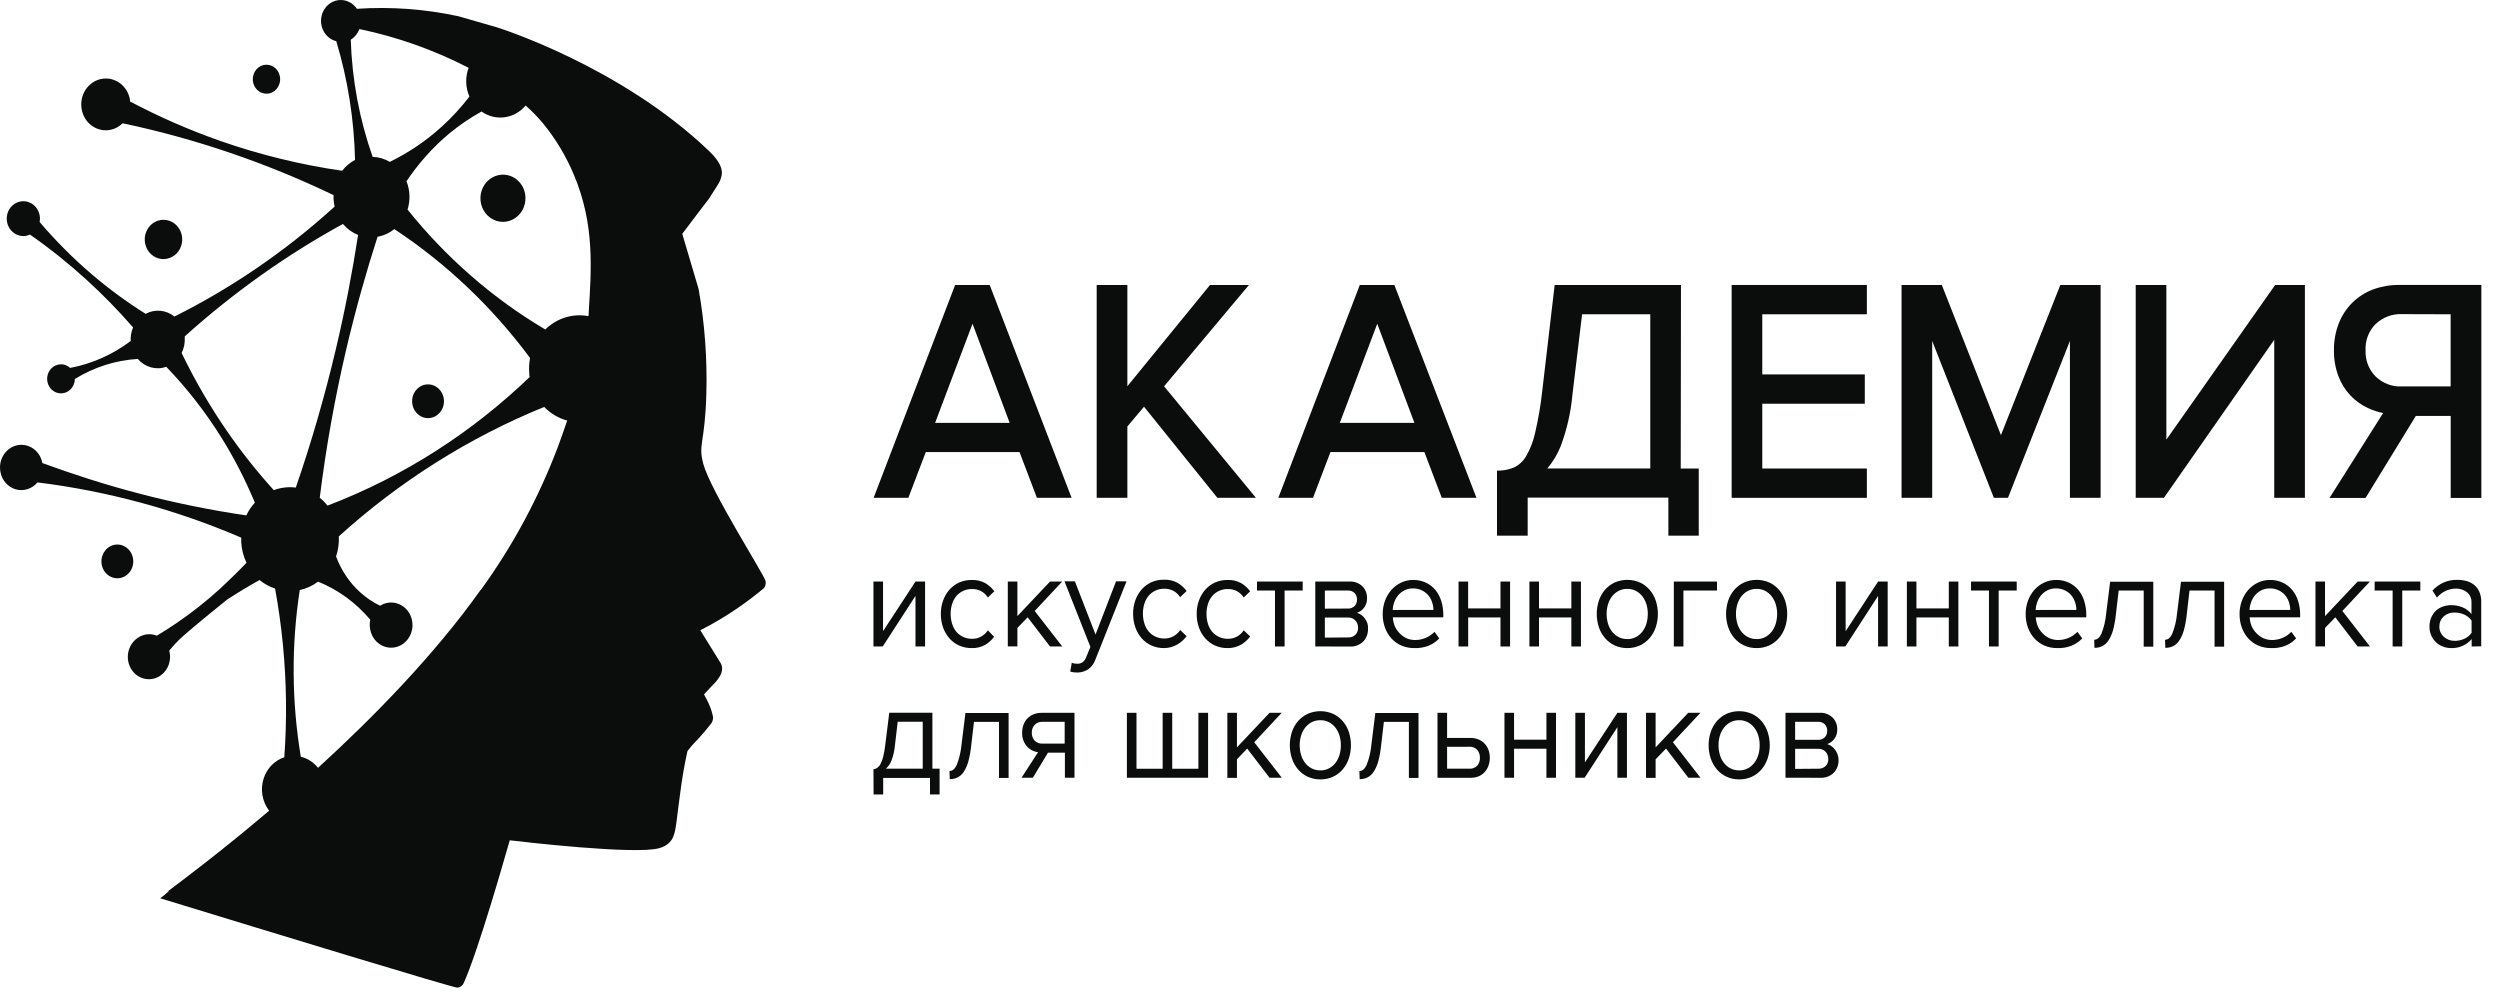 <svg width="98" height="39" viewBox="0 0 98 39" fill="none" xmlns="http://www.w3.org/2000/svg">
<path d="M37.441 11.171L34.246 19.515H35.607L36.291 17.72H39.965L40.647 19.515H42.007L38.796 11.171H37.441ZM39.579 16.576H36.656L38.123 12.691L39.579 16.576Z" fill="#0B0C0C"/>
<path d="M48.958 11.171H47.432L44.193 15.141V11.171H42.99V19.515H44.193V16.718L44.845 15.943L47.722 19.515H49.233L45.632 15.143L48.958 11.171Z" fill="#0B0C0C"/>
<path d="M53.304 11.171L50.11 19.515H51.47L52.154 17.72H55.836L56.518 19.515H57.878L54.659 11.171H53.304ZM55.445 16.576H52.521L53.988 12.691L55.445 16.576Z" fill="#0B0C0C"/>
<path d="M65.894 11.171H60.943L60.454 15.344C60.394 15.894 60.3 16.44 60.174 16.978C60.103 17.303 59.982 17.613 59.816 17.897C59.71 18.077 59.557 18.221 59.376 18.313C59.191 18.392 58.995 18.438 58.795 18.448H58.682V20.998H59.885V19.506H65.4V20.998H66.591V18.366H65.885L65.894 11.171ZM64.691 12.32V18.364H60.654C60.875 18.104 61.054 17.807 61.181 17.486C61.425 16.832 61.58 16.147 61.642 15.448L62.018 12.32H64.691Z" fill="#0B0C0C"/>
<path d="M67.881 19.515H73.181V18.366H69.081V15.826H73.1V14.677H69.081V12.32H73.181V11.171H67.881V19.515Z" fill="#0B0C0C"/>
<path d="M78.437 17.057L76.15 11.25L76.12 11.171H74.541V19.515H75.742V13.366L78.129 19.437L78.159 19.515H78.713L81.141 13.364V19.515H82.344V11.171H80.765L78.437 17.057Z" fill="#0B0C0C"/>
<path d="M84.921 17.234V11.171H83.72V19.515H84.826L89.15 13.32V19.515H90.352V11.171H89.186L84.921 17.234Z" fill="#0B0C0C"/>
<path d="M94.043 11.17C93.696 11.166 93.35 11.226 93.023 11.347C92.721 11.459 92.445 11.636 92.211 11.865C91.981 12.094 91.8 12.371 91.679 12.678C91.55 13.013 91.486 13.372 91.491 13.733C91.486 14.081 91.546 14.427 91.668 14.751C91.776 15.033 91.936 15.29 92.14 15.507C92.336 15.711 92.566 15.876 92.818 15.993C93.01 16.085 93.211 16.151 93.419 16.19L91.318 19.518H92.731L94.701 16.304H96.067V19.518H97.269V11.17H94.043ZM96.065 12.32V15.148H94.149C93.961 15.158 93.773 15.127 93.597 15.06C93.42 14.992 93.259 14.889 93.12 14.755C92.99 14.622 92.887 14.462 92.819 14.285C92.752 14.108 92.722 13.918 92.73 13.727C92.722 13.538 92.752 13.349 92.819 13.173C92.887 12.997 92.99 12.838 93.12 12.707C93.401 12.44 93.771 12.298 94.15 12.314L96.065 12.32Z" fill="#0B0C0C"/>
<path d="M34.239 30.159C34.294 30.149 34.347 30.128 34.393 30.096C34.446 30.055 34.489 30.003 34.519 29.942C34.565 29.852 34.6 29.756 34.623 29.657C34.659 29.504 34.686 29.349 34.703 29.192L34.859 27.939H36.55V30.131H36.832V31.143H36.456V30.495H34.621V31.143H34.245L34.239 30.159ZM35.079 29.242C35.06 29.437 35.015 29.63 34.946 29.812C34.899 29.936 34.824 30.045 34.728 30.131H36.171V28.293H35.19L35.079 29.242Z" fill="#0B0C0C"/>
<path d="M37.22 30.224C37.334 30.224 37.428 30.146 37.502 29.992C37.601 29.74 37.664 29.475 37.69 29.204L37.845 27.95H39.537V30.495H39.161V28.297H38.18L38.069 29.247C38.048 29.452 38.011 29.654 37.958 29.852C37.92 29.992 37.862 30.124 37.785 30.245C37.725 30.341 37.642 30.419 37.545 30.472C37.447 30.52 37.339 30.545 37.231 30.543L37.22 30.224Z" fill="#0B0C0C"/>
<path d="M40.043 30.488L40.692 29.486C40.52 29.466 40.361 29.38 40.245 29.246C40.124 29.101 40.061 28.914 40.068 28.722C40.067 28.618 40.084 28.515 40.119 28.417C40.151 28.324 40.201 28.24 40.267 28.169C40.335 28.097 40.417 28.041 40.508 28.004C40.612 27.961 40.724 27.941 40.836 27.942H42.12V30.488H41.744V29.504H41.081L40.487 30.488H40.043ZM41.735 29.149V28.295H40.87C40.813 28.291 40.756 28.3 40.702 28.321C40.648 28.341 40.599 28.373 40.558 28.415C40.521 28.456 40.492 28.504 40.473 28.557C40.454 28.61 40.445 28.666 40.447 28.722C40.443 28.835 40.481 28.945 40.553 29.029C40.594 29.072 40.644 29.104 40.699 29.125C40.754 29.146 40.812 29.154 40.87 29.149H41.735Z" fill="#0B0C0C"/>
<path d="M47.357 27.942V30.488H44.174V27.942H44.55V30.135H45.576V27.942H45.951V30.135H46.977V27.942H47.357Z" fill="#0B0C0C"/>
<path d="M49.766 30.488L48.89 29.344L48.488 29.765V30.492H48.112V27.942H48.488V29.297L49.766 27.942H50.243L49.166 29.096L50.247 30.488H49.766Z" fill="#0B0C0C"/>
<path d="M51.758 30.552C51.586 30.555 51.416 30.518 51.258 30.446C51.115 30.379 50.987 30.281 50.882 30.159C50.777 30.035 50.696 29.89 50.644 29.733C50.533 29.396 50.533 29.03 50.644 28.692C50.695 28.536 50.776 28.392 50.882 28.269C50.987 28.148 51.115 28.051 51.258 27.983C51.417 27.914 51.587 27.878 51.759 27.878C51.931 27.878 52.101 27.914 52.26 27.983C52.402 28.051 52.53 28.148 52.636 28.269C52.741 28.392 52.822 28.536 52.874 28.692C52.985 29.03 52.985 29.396 52.874 29.733C52.822 29.89 52.741 30.035 52.636 30.159C52.531 30.281 52.403 30.379 52.26 30.446C52.102 30.519 51.931 30.555 51.758 30.552ZM51.758 30.2C51.877 30.202 51.995 30.174 52.102 30.117C52.199 30.064 52.285 29.991 52.354 29.901C52.424 29.808 52.477 29.702 52.51 29.588C52.545 29.467 52.562 29.341 52.562 29.214C52.563 29.088 52.545 28.962 52.51 28.842C52.477 28.729 52.424 28.623 52.354 28.531C52.285 28.441 52.199 28.367 52.102 28.314C51.995 28.258 51.877 28.229 51.758 28.232C51.637 28.23 51.518 28.258 51.41 28.314C51.312 28.367 51.226 28.441 51.157 28.531C51.086 28.623 51.033 28.729 51.001 28.842C50.965 28.962 50.947 29.088 50.948 29.214C50.947 29.341 50.965 29.467 51.001 29.588C51.033 29.702 51.086 29.808 51.157 29.901C51.226 29.991 51.312 30.065 51.41 30.117C51.518 30.173 51.638 30.201 51.758 30.198V30.2Z" fill="#0B0C0C"/>
<path d="M53.288 30.224C53.401 30.224 53.495 30.146 53.569 29.992C53.669 29.74 53.732 29.475 53.757 29.204L53.913 27.95H55.605V30.495H55.228V28.297H54.248L54.137 29.247C54.116 29.452 54.079 29.654 54.026 29.852C53.988 29.992 53.93 30.124 53.853 30.245C53.793 30.341 53.71 30.419 53.613 30.472C53.515 30.52 53.407 30.545 53.299 30.543L53.288 30.224Z" fill="#0B0C0C"/>
<path d="M56.726 27.942V28.927H57.638C57.75 28.924 57.862 28.946 57.966 28.99C58.057 29.029 58.139 29.087 58.207 29.161C58.271 29.232 58.322 29.316 58.353 29.409C58.385 29.505 58.401 29.606 58.401 29.708C58.401 29.811 58.383 29.913 58.35 30.009C58.319 30.103 58.269 30.188 58.204 30.26C58.139 30.332 58.061 30.389 57.974 30.427C57.87 30.471 57.758 30.492 57.645 30.49H56.35V27.942H56.726ZM56.726 29.275V30.133H57.596C57.653 30.138 57.711 30.129 57.764 30.108C57.818 30.088 57.867 30.055 57.908 30.013C57.98 29.928 58.018 29.818 58.013 29.704C58.017 29.592 57.98 29.482 57.91 29.397C57.87 29.354 57.821 29.32 57.766 29.299C57.712 29.277 57.654 29.268 57.596 29.273L56.726 29.275Z" fill="#0B0C0C"/>
<path d="M58.975 30.488V27.942H59.351V28.995H60.62V27.942H60.995V30.488H60.62V29.35H59.351V30.488H58.975Z" fill="#0B0C0C"/>
<path d="M61.753 30.488V27.942H62.129V29.887L63.401 27.942H63.776V30.488H63.401V28.507L62.117 30.488H61.753Z" fill="#0B0C0C"/>
<path d="M66.183 30.488L65.308 29.344L64.9 29.765V30.492H64.524V27.942H64.9V29.297L66.178 27.942H66.656L65.578 29.096L66.659 30.488H66.183Z" fill="#0B0C0C"/>
<path d="M68.175 30.552C68.004 30.555 67.833 30.518 67.676 30.446C67.533 30.379 67.405 30.281 67.3 30.159C67.194 30.035 67.113 29.89 67.061 29.733C66.95 29.396 66.95 29.03 67.061 28.692C67.113 28.536 67.194 28.392 67.3 28.269C67.405 28.148 67.533 28.051 67.676 27.983C67.834 27.914 68.004 27.878 68.176 27.878C68.348 27.878 68.519 27.914 68.677 27.983C68.82 28.051 68.948 28.148 69.053 28.269C69.159 28.392 69.24 28.536 69.291 28.692C69.403 29.03 69.403 29.396 69.291 29.733C69.239 29.89 69.158 30.035 69.053 30.159C68.948 30.281 68.82 30.379 68.677 30.446C68.519 30.519 68.348 30.555 68.175 30.552ZM68.175 30.2C68.295 30.202 68.413 30.174 68.519 30.117C68.617 30.064 68.702 29.991 68.771 29.901C68.842 29.808 68.894 29.702 68.927 29.588C68.962 29.467 68.98 29.341 68.979 29.214C68.98 29.088 68.962 28.962 68.927 28.842C68.894 28.729 68.841 28.623 68.771 28.531C68.702 28.441 68.617 28.367 68.519 28.314C68.413 28.258 68.295 28.229 68.175 28.232C68.055 28.23 67.936 28.258 67.828 28.314C67.73 28.367 67.643 28.441 67.574 28.531C67.504 28.623 67.451 28.729 67.418 28.842C67.382 28.962 67.364 29.088 67.366 29.214C67.365 29.341 67.383 29.467 67.418 29.588C67.451 29.702 67.503 29.808 67.574 29.901C67.643 29.991 67.73 30.065 67.828 30.117C67.936 30.173 68.055 30.201 68.175 30.198V30.2Z" fill="#0B0C0C"/>
<path d="M69.991 30.487V27.942H71.329C71.513 27.93 71.694 27.995 71.832 28.123C71.894 28.183 71.942 28.256 71.974 28.337C72.007 28.418 72.022 28.506 72.02 28.593C72.025 28.73 71.984 28.864 71.902 28.971C71.83 29.063 71.735 29.131 71.628 29.168C71.689 29.186 71.746 29.215 71.798 29.253C71.853 29.291 71.9 29.339 71.94 29.395C71.98 29.451 72.012 29.513 72.035 29.58C72.059 29.647 72.071 29.718 72.071 29.79C72.075 29.883 72.059 29.976 72.028 30.062C71.995 30.148 71.946 30.227 71.883 30.292C71.813 30.36 71.73 30.412 71.641 30.446C71.551 30.48 71.456 30.494 71.361 30.489L69.991 30.487ZM71.263 29.001C71.312 29.004 71.361 28.997 71.407 28.98C71.453 28.964 71.496 28.937 71.532 28.902C71.563 28.87 71.587 28.831 71.603 28.788C71.62 28.745 71.627 28.699 71.626 28.652C71.628 28.604 71.621 28.556 71.605 28.511C71.588 28.466 71.563 28.425 71.532 28.391C71.457 28.323 71.361 28.288 71.263 28.294H70.369V29.001H71.263ZM71.278 30.133C71.382 30.138 71.484 30.102 71.563 30.03C71.6 29.993 71.628 29.949 71.646 29.9C71.664 29.85 71.672 29.798 71.669 29.745C71.669 29.644 71.633 29.547 71.568 29.473C71.53 29.433 71.484 29.401 71.434 29.38C71.384 29.359 71.33 29.35 71.276 29.353H70.369V30.141L71.278 30.133Z" fill="#0B0C0C"/>
<path d="M34.239 25.342V22.797H34.615V24.742L35.887 22.797H36.263V25.342H35.887V23.36L34.604 25.34L34.239 25.342Z" fill="#0B0C0C"/>
<path d="M38.087 25.405C37.917 25.407 37.748 25.372 37.591 25.302C37.449 25.237 37.321 25.141 37.215 25.021C37.108 24.898 37.024 24.754 36.969 24.598C36.909 24.428 36.879 24.249 36.881 24.068C36.879 23.888 36.909 23.709 36.969 23.541C37.025 23.385 37.108 23.242 37.215 23.119C37.321 22.999 37.449 22.904 37.591 22.838C37.748 22.768 37.917 22.733 38.087 22.735C38.275 22.727 38.462 22.77 38.628 22.861C38.764 22.942 38.882 23.05 38.978 23.178L38.726 23.421C38.656 23.314 38.562 23.228 38.452 23.169C38.345 23.115 38.227 23.088 38.108 23.09C37.988 23.087 37.868 23.112 37.758 23.163C37.658 23.208 37.568 23.275 37.493 23.36C37.418 23.45 37.36 23.556 37.324 23.671C37.284 23.797 37.264 23.93 37.266 24.064C37.265 24.198 37.285 24.331 37.324 24.458C37.36 24.573 37.417 24.68 37.493 24.771C37.568 24.855 37.658 24.922 37.758 24.968C37.868 25.018 37.988 25.043 38.108 25.041C38.229 25.043 38.349 25.014 38.457 24.955C38.565 24.897 38.657 24.812 38.726 24.708L38.969 24.962C38.873 25.09 38.754 25.198 38.619 25.279C38.455 25.368 38.272 25.412 38.087 25.405Z" fill="#0B0C0C"/>
<path d="M41.16 25.342L40.284 24.198L39.882 24.614V25.34H39.506V22.797H39.882V24.151L41.16 22.797H41.637L40.56 23.95L41.641 25.342H41.16Z" fill="#0B0C0C"/>
<path d="M42.014 25.978C42.047 25.994 42.081 26.004 42.116 26.01C42.151 26.016 42.186 26.019 42.221 26.019C42.295 26.022 42.368 26.003 42.432 25.964C42.501 25.911 42.553 25.837 42.582 25.752L42.744 25.358L41.727 22.787H42.135L42.945 24.874L43.749 22.787H44.16L42.943 25.848C42.888 26.009 42.786 26.146 42.651 26.242C42.524 26.321 42.378 26.363 42.229 26.364C42.182 26.363 42.135 26.36 42.088 26.354C42.042 26.349 41.997 26.34 41.953 26.328L42.014 25.978Z" fill="#0B0C0C"/>
<path d="M45.626 25.405C45.456 25.407 45.287 25.372 45.13 25.302C44.988 25.237 44.86 25.141 44.754 25.021C44.647 24.898 44.563 24.754 44.508 24.598C44.446 24.425 44.416 24.241 44.418 24.056C44.416 23.876 44.446 23.698 44.506 23.529C44.562 23.373 44.645 23.23 44.752 23.108C44.858 22.988 44.986 22.892 45.128 22.826C45.285 22.756 45.454 22.721 45.624 22.724C45.812 22.715 45.999 22.759 46.166 22.85C46.301 22.93 46.419 23.038 46.515 23.167L46.263 23.409C46.193 23.302 46.099 23.216 45.989 23.157C45.882 23.103 45.764 23.076 45.645 23.078C45.525 23.076 45.406 23.1 45.296 23.151C45.195 23.196 45.105 23.264 45.031 23.348C44.955 23.439 44.898 23.544 44.861 23.659C44.821 23.786 44.802 23.919 44.803 24.052C44.802 24.186 44.822 24.319 44.861 24.446C44.897 24.561 44.955 24.668 45.031 24.759C45.105 24.843 45.195 24.91 45.296 24.956C45.406 25.007 45.525 25.032 45.645 25.029C45.766 25.031 45.886 25.002 45.994 24.944C46.102 24.886 46.194 24.801 46.263 24.696L46.515 24.938C46.419 25.067 46.301 25.174 46.166 25.255C46.002 25.354 45.816 25.406 45.626 25.405Z" fill="#0B0C0C"/>
<path d="M48.116 25.405C47.946 25.407 47.777 25.372 47.62 25.302C47.477 25.237 47.35 25.141 47.244 25.021C47.136 24.898 47.053 24.754 46.998 24.598C46.938 24.428 46.908 24.249 46.91 24.068C46.908 23.888 46.938 23.709 46.998 23.541C47.053 23.385 47.137 23.242 47.244 23.119C47.35 22.999 47.477 22.904 47.62 22.838C47.777 22.768 47.946 22.733 48.116 22.735C48.304 22.727 48.491 22.77 48.657 22.861C48.792 22.942 48.911 23.05 49.007 23.178L48.755 23.421C48.685 23.314 48.59 23.228 48.481 23.169C48.373 23.115 48.256 23.088 48.137 23.09C48.017 23.087 47.897 23.112 47.787 23.163C47.687 23.208 47.596 23.275 47.522 23.36C47.447 23.45 47.389 23.556 47.353 23.671C47.313 23.797 47.293 23.93 47.295 24.064C47.294 24.198 47.313 24.331 47.353 24.458C47.389 24.573 47.446 24.68 47.522 24.771C47.596 24.855 47.687 24.922 47.787 24.968C47.897 25.018 48.017 25.043 48.137 25.041C48.258 25.043 48.378 25.014 48.486 24.955C48.593 24.897 48.686 24.812 48.755 24.708L49.007 24.95C48.911 25.078 48.792 25.186 48.657 25.267C48.492 25.362 48.305 25.41 48.116 25.405Z" fill="#0B0C0C"/>
<path d="M49.979 25.342V23.149H49.274V22.797H51.065V23.149H50.356V25.342H49.979Z" fill="#0B0C0C"/>
<path d="M51.559 25.341V22.796H52.897C53.081 22.785 53.261 22.85 53.4 22.977C53.461 23.037 53.51 23.11 53.542 23.192C53.575 23.273 53.59 23.36 53.588 23.448C53.593 23.585 53.551 23.719 53.47 23.826C53.398 23.917 53.303 23.986 53.195 24.023C53.256 24.041 53.314 24.069 53.366 24.107C53.42 24.146 53.468 24.194 53.507 24.249C53.548 24.305 53.58 24.368 53.603 24.434C53.622 24.503 53.63 24.575 53.626 24.647C53.629 24.739 53.614 24.832 53.582 24.918C53.55 25.005 53.501 25.083 53.438 25.149C53.367 25.216 53.285 25.268 53.195 25.302C53.106 25.336 53.01 25.351 52.915 25.345L51.559 25.341ZM52.831 23.855C52.88 23.859 52.928 23.852 52.975 23.835C53.021 23.818 53.063 23.791 53.099 23.757C53.13 23.724 53.155 23.685 53.171 23.642C53.187 23.599 53.195 23.553 53.193 23.507C53.196 23.459 53.189 23.411 53.172 23.366C53.156 23.321 53.131 23.28 53.099 23.245C53.025 23.177 52.929 23.143 52.831 23.149H51.934V23.859L52.831 23.855ZM52.846 24.987C52.95 24.993 53.052 24.956 53.131 24.885C53.167 24.848 53.195 24.803 53.214 24.754C53.232 24.705 53.239 24.652 53.237 24.599C53.237 24.499 53.201 24.401 53.135 24.328C53.098 24.287 53.052 24.255 53.002 24.234C52.952 24.214 52.898 24.205 52.844 24.208H51.934V24.995L52.846 24.987Z" fill="#0B0C0C"/>
<path d="M55.439 25.405C55.269 25.407 55.099 25.375 54.941 25.308C54.794 25.247 54.662 25.154 54.552 25.035C54.44 24.914 54.353 24.77 54.294 24.613C54.231 24.44 54.2 24.255 54.202 24.068C54.201 23.891 54.232 23.714 54.292 23.549C54.349 23.392 54.434 23.248 54.542 23.125C54.648 23.005 54.776 22.908 54.918 22.84C55.069 22.768 55.234 22.732 55.399 22.734C55.569 22.731 55.738 22.767 55.894 22.84C56.037 22.907 56.166 23.005 56.269 23.129C56.373 23.257 56.45 23.405 56.499 23.564C56.552 23.737 56.578 23.918 56.578 24.1V24.2H54.599C54.605 24.317 54.63 24.433 54.674 24.541C54.719 24.646 54.782 24.741 54.862 24.82C54.939 24.903 55.03 24.97 55.13 25.017C55.242 25.066 55.361 25.09 55.482 25.088C55.622 25.088 55.76 25.059 55.89 25.003C56.018 24.949 56.134 24.869 56.232 24.767L56.42 25.025C56.299 25.151 56.156 25.25 55.997 25.314C55.818 25.382 55.629 25.413 55.439 25.405ZM56.19 23.909C56.189 23.809 56.173 23.71 56.141 23.616C56.11 23.515 56.06 23.423 55.995 23.342C55.925 23.259 55.84 23.192 55.745 23.145C55.634 23.09 55.511 23.063 55.388 23.066C55.27 23.063 55.152 23.09 55.046 23.145C54.953 23.194 54.87 23.26 54.802 23.342C54.737 23.422 54.686 23.514 54.651 23.613C54.617 23.709 54.597 23.809 54.593 23.911L56.19 23.909Z" fill="#0B0C0C"/>
<path d="M57.175 25.342V22.797H57.551V23.85H58.819V22.797H59.195V25.342H58.819V24.204H57.553V25.342H57.175Z" fill="#0B0C0C"/>
<path d="M59.953 25.342V22.797H60.329V23.85H61.597V22.797H61.973V25.342H61.597V24.204H60.329V25.342H59.953Z" fill="#0B0C0C"/>
<path d="M63.79 25.405C63.618 25.407 63.447 25.371 63.29 25.299C63.147 25.231 63.019 25.133 62.914 25.011C62.809 24.887 62.727 24.743 62.675 24.586C62.565 24.249 62.565 23.882 62.675 23.545C62.727 23.388 62.808 23.244 62.914 23.122C63.019 23 63.147 22.903 63.29 22.836C63.449 22.766 63.618 22.73 63.79 22.73C63.962 22.73 64.133 22.766 64.291 22.836C64.434 22.903 64.562 23 64.667 23.122C64.773 23.244 64.854 23.388 64.906 23.545C65.017 23.882 65.017 24.249 64.906 24.586C64.854 24.743 64.773 24.887 64.667 25.011C64.562 25.133 64.434 25.231 64.291 25.299C64.134 25.371 63.962 25.407 63.79 25.405ZM63.79 25.053C63.909 25.055 64.027 25.026 64.134 24.97C64.231 24.917 64.317 24.843 64.386 24.753C64.456 24.66 64.509 24.554 64.542 24.44C64.576 24.319 64.594 24.193 64.594 24.066C64.595 23.94 64.577 23.815 64.542 23.694C64.509 23.581 64.455 23.476 64.386 23.383C64.317 23.294 64.231 23.22 64.134 23.167C64.027 23.11 63.909 23.082 63.79 23.084C63.669 23.082 63.55 23.11 63.442 23.167C63.344 23.219 63.258 23.293 63.188 23.383C63.118 23.476 63.065 23.581 63.032 23.694C62.997 23.815 62.979 23.94 62.98 24.066C62.979 24.193 62.997 24.319 63.032 24.44C63.065 24.554 63.117 24.66 63.188 24.753C63.258 24.843 63.344 24.917 63.442 24.97C63.55 25.026 63.669 25.053 63.79 25.051V25.053Z" fill="#0B0C0C"/>
<path d="M67.306 23.149H65.99V25.342H65.614V22.797H67.306V23.149Z" fill="#0B0C0C"/>
<path d="M68.86 25.405C68.688 25.407 68.517 25.371 68.36 25.299C68.217 25.231 68.089 25.133 67.984 25.011C67.879 24.887 67.798 24.743 67.745 24.586C67.634 24.249 67.634 23.882 67.745 23.545C67.797 23.388 67.878 23.244 67.984 23.122C68.089 23 68.217 22.903 68.36 22.836C68.518 22.766 68.688 22.73 68.86 22.73C69.033 22.73 69.203 22.766 69.361 22.836C69.504 22.903 69.632 23 69.737 23.122C69.843 23.244 69.924 23.388 69.976 23.545C70.087 23.882 70.087 24.249 69.976 24.586C69.923 24.743 69.843 24.887 69.737 25.011C69.632 25.133 69.504 25.231 69.361 25.299C69.203 25.371 69.032 25.407 68.86 25.405ZM68.86 25.053C68.979 25.055 69.097 25.026 69.203 24.97C69.301 24.917 69.386 24.843 69.455 24.753C69.526 24.66 69.578 24.554 69.611 24.44C69.646 24.319 69.664 24.193 69.664 24.066C69.665 23.94 69.647 23.815 69.611 23.694C69.578 23.581 69.525 23.476 69.455 23.383C69.386 23.294 69.301 23.22 69.203 23.167C69.097 23.11 68.979 23.082 68.86 23.084C68.739 23.082 68.62 23.11 68.512 23.167C68.414 23.219 68.327 23.293 68.258 23.383C68.188 23.476 68.135 23.581 68.102 23.694C68.067 23.815 68.049 23.94 68.05 24.066C68.049 24.193 68.067 24.319 68.102 24.44C68.135 24.554 68.187 24.66 68.258 24.753C68.327 24.843 68.414 24.917 68.512 24.97C68.62 25.026 68.739 25.053 68.86 25.051V25.053Z" fill="#0B0C0C"/>
<path d="M71.973 25.342V22.797H72.349V24.742L73.621 22.797H73.997V25.342H73.621V23.36L72.338 25.34L71.973 25.342Z" fill="#0B0C0C"/>
<path d="M74.749 25.342V22.797H75.124V23.85H76.393V22.797H76.768V25.342H76.393V24.204H75.124V25.342H74.749Z" fill="#0B0C0C"/>
<path d="M77.967 25.342V23.149H77.265V22.797H79.055V23.149H78.347V25.342H77.967Z" fill="#0B0C0C"/>
<path d="M80.643 25.405C80.472 25.407 80.303 25.375 80.145 25.308C79.999 25.247 79.866 25.154 79.756 25.035C79.644 24.914 79.557 24.77 79.499 24.613C79.435 24.44 79.404 24.255 79.406 24.068C79.405 23.891 79.436 23.714 79.497 23.549C79.554 23.392 79.638 23.248 79.746 23.125C79.853 23.005 79.98 22.908 80.123 22.84C80.274 22.768 80.438 22.732 80.603 22.734C80.773 22.731 80.942 22.767 81.098 22.84C81.241 22.907 81.37 23.005 81.473 23.129C81.577 23.257 81.655 23.405 81.703 23.564C81.756 23.737 81.783 23.918 81.782 24.1V24.2H79.803C79.809 24.317 79.835 24.433 79.878 24.541C79.923 24.646 79.987 24.741 80.066 24.82C80.143 24.903 80.234 24.97 80.335 25.017C80.446 25.066 80.566 25.09 80.686 25.088C80.826 25.088 80.965 25.059 81.094 25.003C81.222 24.949 81.338 24.869 81.436 24.767L81.624 25.025C81.503 25.151 81.359 25.25 81.201 25.314C81.022 25.382 80.833 25.413 80.643 25.405ZM81.394 23.909C81.394 23.809 81.377 23.71 81.345 23.616C81.314 23.515 81.264 23.423 81.199 23.342C81.13 23.259 81.045 23.192 80.949 23.145C80.838 23.09 80.715 23.063 80.592 23.066C80.474 23.063 80.356 23.09 80.251 23.145C80.157 23.194 80.074 23.26 80.006 23.342C79.941 23.422 79.89 23.514 79.855 23.613C79.821 23.709 79.802 23.809 79.797 23.911L81.394 23.909Z" fill="#0B0C0C"/>
<path d="M82.092 25.078C82.206 25.078 82.3 25.001 82.374 24.846C82.473 24.595 82.537 24.329 82.561 24.059L82.718 22.805H84.409V25.35H84.033V23.149H83.052L82.941 24.1C82.921 24.304 82.883 24.506 82.83 24.704C82.792 24.844 82.734 24.977 82.658 25.098C82.597 25.194 82.514 25.272 82.417 25.324C82.319 25.373 82.212 25.397 82.103 25.395L82.092 25.078Z" fill="#0B0C0C"/>
<path d="M84.869 25.078C84.984 25.078 85.077 25.001 85.151 24.846C85.251 24.595 85.314 24.329 85.339 24.059L85.495 22.805H87.186V25.35H86.811V23.149H85.829L85.719 24.1C85.698 24.304 85.661 24.506 85.608 24.704C85.57 24.844 85.511 24.977 85.435 25.098C85.374 25.194 85.292 25.272 85.195 25.324C85.097 25.373 84.989 25.397 84.881 25.395L84.869 25.078Z" fill="#0B0C0C"/>
<path d="M89.027 25.405C88.857 25.407 88.688 25.375 88.529 25.308C88.383 25.247 88.251 25.154 88.14 25.035C88.029 24.914 87.942 24.77 87.883 24.613C87.82 24.44 87.789 24.255 87.791 24.068C87.79 23.891 87.82 23.714 87.882 23.549C87.939 23.392 88.023 23.248 88.131 23.125C88.237 23.005 88.365 22.908 88.507 22.84C88.658 22.768 88.822 22.732 88.988 22.734C89.158 22.731 89.327 22.767 89.483 22.84C89.626 22.907 89.755 23.005 89.858 23.129C89.961 23.257 90.039 23.405 90.087 23.564C90.141 23.737 90.168 23.918 90.166 24.1V24.2H88.188C88.194 24.317 88.219 24.433 88.263 24.541C88.307 24.646 88.371 24.741 88.451 24.82C88.528 24.903 88.619 24.97 88.72 25.017C88.83 25.066 88.95 25.09 89.071 25.088C89.211 25.088 89.349 25.059 89.479 25.003C89.607 24.949 89.723 24.869 89.821 24.767L90.008 25.025C89.888 25.151 89.744 25.25 89.586 25.314C89.407 25.382 89.218 25.413 89.027 25.405ZM89.779 23.909C89.778 23.809 89.761 23.71 89.73 23.616C89.698 23.515 89.649 23.423 89.584 23.342C89.515 23.259 89.429 23.192 89.334 23.145C89.222 23.09 89.1 23.063 88.977 23.066C88.859 23.063 88.741 23.09 88.635 23.145C88.542 23.194 88.459 23.26 88.391 23.342C88.326 23.422 88.275 23.514 88.24 23.613C88.206 23.709 88.186 23.809 88.182 23.911L89.779 23.909Z" fill="#0B0C0C"/>
<path d="M92.419 25.342L91.544 24.198L91.141 24.614V25.34H90.766V22.797H91.141V24.151L92.419 22.797H92.899L91.821 23.95L92.902 25.342H92.419Z" fill="#0B0C0C"/>
<path d="M93.791 25.342V23.149H93.086V22.797H94.877V23.149H94.168V25.342H93.791Z" fill="#0B0C0C"/>
<path d="M96.889 25.342V25.053C96.788 25.169 96.664 25.261 96.525 25.322C96.385 25.383 96.235 25.411 96.086 25.405C95.981 25.405 95.878 25.387 95.779 25.352C95.678 25.317 95.584 25.262 95.504 25.188C95.423 25.115 95.358 25.025 95.311 24.925C95.259 24.811 95.233 24.687 95.236 24.561C95.233 24.433 95.259 24.307 95.311 24.193C95.356 24.092 95.42 24.002 95.499 23.929C95.579 23.859 95.671 23.806 95.772 23.773C95.87 23.74 95.974 23.723 96.078 23.722C96.233 23.72 96.387 23.749 96.533 23.807C96.668 23.863 96.788 23.953 96.882 24.07V23.612C96.885 23.537 96.872 23.462 96.841 23.393C96.811 23.325 96.766 23.265 96.709 23.218C96.585 23.122 96.435 23.07 96.281 23.073C96.139 23.071 95.998 23.102 95.868 23.163C95.739 23.224 95.623 23.313 95.529 23.425L95.352 23.151C95.477 23.014 95.628 22.905 95.796 22.832C95.963 22.76 96.143 22.725 96.324 22.73C96.446 22.729 96.568 22.745 96.687 22.777C96.794 22.806 96.896 22.857 96.985 22.927C97.072 22.997 97.142 23.088 97.188 23.193C97.242 23.316 97.267 23.451 97.264 23.586V25.336L96.889 25.342ZM96.221 25.122C96.35 25.122 96.478 25.095 96.596 25.043C96.712 24.994 96.812 24.912 96.886 24.807V24.326C96.812 24.221 96.712 24.14 96.596 24.09C96.478 24.038 96.35 24.011 96.221 24.012C96.063 24.004 95.909 24.06 95.788 24.167C95.736 24.216 95.693 24.277 95.665 24.345C95.636 24.413 95.622 24.486 95.623 24.561C95.621 24.635 95.635 24.709 95.664 24.777C95.693 24.845 95.735 24.905 95.788 24.954C95.907 25.065 96.062 25.124 96.221 25.12V25.122Z" fill="#0B0C0C"/>
<path d="M30.009 22.771C29.942 22.509 27.847 19.227 27.567 18.178C27.36 17.391 27.636 17.402 27.689 15.422C27.726 14.051 27.625 12.68 27.386 11.332L26.745 9.166C27.21 8.552 27.569 8.074 27.8 7.777C27.822 7.747 27.929 7.58 28.14 7.239C28.216 7.125 28.268 6.994 28.292 6.857C28.324 6.66 28.254 6.361 27.818 5.942C24.314 2.574 19.481 1.072 19.481 1.072L18.034 0.655L17.961 0.635C16.655 0.353 15.32 0.256 13.99 0.345C13.91 0.225 13.8 0.13 13.671 0.07C13.543 0.01 13.402 -0.012 13.263 0.006C13.123 0.024 12.992 0.082 12.881 0.173C12.771 0.264 12.687 0.385 12.637 0.523H12.617L12.63 0.542C12.563 0.741 12.571 0.96 12.652 1.153C12.7 1.267 12.773 1.369 12.865 1.449C12.957 1.529 13.066 1.586 13.182 1.615C13.635 3.122 13.883 4.689 13.917 6.269C13.722 6.37 13.55 6.516 13.413 6.694C11.795 6.46 10.2 6.07 8.65 5.53C7.431 5.103 6.243 4.584 5.095 3.977C5.095 3.954 5.095 3.932 5.095 3.908C5.073 3.777 5.026 3.652 4.957 3.539C4.888 3.427 4.798 3.33 4.693 3.255C4.589 3.179 4.47 3.126 4.346 3.099C4.221 3.071 4.092 3.07 3.967 3.095C3.717 3.147 3.496 3.3 3.352 3.521C3.209 3.742 3.154 4.014 3.201 4.277C3.223 4.408 3.27 4.533 3.338 4.646C3.407 4.758 3.497 4.855 3.602 4.93C3.707 5.006 3.825 5.059 3.95 5.086C4.074 5.114 4.203 5.115 4.328 5.09C4.508 5.054 4.674 4.964 4.807 4.832C7.658 5.434 10.432 6.379 13.075 7.649C13.075 7.7 13.075 7.751 13.075 7.802C13.081 7.902 13.095 8.001 13.118 8.097C12.153 8.975 11.132 9.782 10.061 10.513C9.027 11.219 7.95 11.852 6.837 12.408C6.678 12.28 6.487 12.202 6.288 12.183C6.088 12.164 5.887 12.206 5.709 12.302C4.967 11.838 4.259 11.318 3.59 10.745C2.86 10.121 2.179 9.438 1.553 8.702C1.564 8.645 1.568 8.588 1.566 8.53C1.558 8.396 1.513 8.267 1.435 8.159C1.358 8.052 1.252 7.97 1.13 7.926C1.009 7.881 0.878 7.875 0.753 7.909C0.628 7.942 0.516 8.014 0.43 8.114C0.344 8.214 0.288 8.339 0.27 8.472C0.251 8.605 0.271 8.742 0.326 8.863C0.381 8.985 0.469 9.087 0.579 9.156C0.69 9.226 0.817 9.259 0.946 9.253C1.025 9.249 1.102 9.229 1.175 9.196C1.956 9.74 2.702 10.338 3.409 10.983C4.045 11.563 4.649 12.182 5.217 12.836C5.145 13.002 5.113 13.185 5.123 13.367C4.417 13.9 3.606 14.261 2.75 14.422C2.694 14.371 2.629 14.332 2.559 14.308C2.488 14.284 2.414 14.276 2.34 14.284C2.235 14.295 2.136 14.336 2.054 14.405C1.971 14.473 1.91 14.565 1.876 14.669C1.843 14.773 1.839 14.885 1.865 14.992C1.891 15.098 1.946 15.195 2.023 15.269C2.1 15.344 2.196 15.393 2.3 15.412C2.403 15.43 2.51 15.417 2.606 15.373C2.702 15.329 2.785 15.258 2.843 15.166C2.901 15.075 2.933 14.967 2.934 14.857C3.685 14.393 4.53 14.123 5.401 14.07C5.538 14.231 5.717 14.345 5.916 14.4C6.114 14.455 6.324 14.448 6.519 14.379C7.327 15.22 8.05 16.147 8.674 17.145C9.181 17.957 9.621 18.814 9.99 19.704C9.855 19.852 9.742 20.02 9.655 20.204C8.264 19.999 6.885 19.719 5.521 19.365C4.118 19.001 2.828 18.578 1.66 18.152C1.639 18.039 1.598 17.931 1.538 17.834C1.478 17.738 1.4 17.655 1.309 17.59C1.218 17.524 1.116 17.479 1.008 17.455C0.9 17.432 0.789 17.43 0.681 17.452C0.461 17.498 0.268 17.633 0.144 17.828C0.019 18.023 -0.027 18.261 0.016 18.491C0.043 18.654 0.114 18.805 0.22 18.927C0.326 19.049 0.463 19.137 0.615 19.181C0.767 19.225 0.928 19.223 1.079 19.175C1.23 19.127 1.365 19.035 1.468 18.91C4.212 19.25 6.899 19.978 9.456 21.076C9.456 21.135 9.456 21.196 9.456 21.257C9.472 21.537 9.542 21.81 9.663 22.06C9.349 22.389 9.005 22.725 8.637 23.068C8.096 23.561 7.523 24.015 6.921 24.424C6.658 24.604 6.4 24.769 6.147 24.918C6.024 24.869 5.892 24.851 5.761 24.866C5.63 24.882 5.505 24.93 5.395 25.007C5.208 25.135 5.076 25.336 5.029 25.565C4.982 25.794 5.024 26.034 5.145 26.231C5.205 26.328 5.282 26.411 5.373 26.475C5.464 26.54 5.566 26.585 5.673 26.608C5.78 26.631 5.891 26.631 5.999 26.609C6.106 26.586 6.208 26.542 6.299 26.477C6.446 26.373 6.557 26.223 6.617 26.048C6.678 25.873 6.684 25.683 6.635 25.505C6.722 25.401 6.801 25.308 6.87 25.235C6.87 25.235 6.953 25.147 7.045 25.054C7.203 24.899 7.917 24.296 8.907 23.501C9.347 23.214 9.772 22.96 10.174 22.737C10.356 22.886 10.562 23 10.783 23.072C11.049 24.528 11.193 26.006 11.211 27.489C11.22 28.277 11.194 28.999 11.145 29.684C10.959 29.745 10.789 29.852 10.649 29.994C10.509 30.137 10.403 30.312 10.339 30.505C10.268 30.718 10.25 30.948 10.287 31.17C10.324 31.393 10.414 31.602 10.55 31.779C8.699 33.353 7.188 34.481 6.594 34.928H6.619C6.534 35.001 6.453 35.086 6.361 35.151L6.28 35.212C10.589 36.532 17.788 38.729 17.931 38.716C17.983 38.71 18.033 38.692 18.077 38.662C18.121 38.629 18.157 38.584 18.179 38.532C18.754 37.263 19.844 33.414 19.844 33.414C19.898 33.218 19.945 33.062 19.983 32.94C20.432 32.993 24.915 33.517 25.845 33.247C25.989 33.212 26.122 33.139 26.232 33.036C26.469 32.804 26.484 32.493 26.584 31.692C26.584 31.692 26.618 31.418 26.7 30.82C26.755 30.426 26.834 29.962 26.948 29.442C27.042 29.318 27.125 29.225 27.178 29.166C27.433 28.904 27.673 28.627 27.897 28.336C27.925 28.29 27.942 28.239 27.948 28.186C27.953 28.154 27.953 28.122 27.948 28.09C27.915 27.925 27.864 27.765 27.796 27.613C27.745 27.503 27.679 27.367 27.597 27.22C27.734 27.078 27.849 26.952 27.939 26.853C28.05 26.75 28.146 26.63 28.224 26.497C28.281 26.403 28.31 26.293 28.307 26.182C28.298 26.096 28.268 26.014 28.219 25.944C28.093 25.747 27.822 25.306 27.452 24.706C27.952 24.452 28.436 24.166 28.901 23.847C29.288 23.584 29.632 23.316 29.94 23.06C29.97 23.026 29.993 22.985 30.006 22.94C30.02 22.885 30.021 22.827 30.009 22.771ZM21.277 4.824C21.778 5.433 22.189 6.117 22.497 6.853C23.322 8.806 23.179 10.566 23.077 12.249C23.077 12.298 23.077 12.345 23.066 12.393C22.765 12.335 22.455 12.353 22.161 12.444C21.867 12.535 21.598 12.697 21.375 12.916C20.335 12.301 19.351 11.587 18.434 10.784C17.545 10.005 16.722 9.146 15.976 8.216C16.09 7.852 16.075 7.458 15.935 7.105C16.405 6.401 16.969 5.771 17.609 5.235C18.006 4.908 18.43 4.619 18.876 4.371C19.142 4.56 19.465 4.64 19.783 4.596C20.101 4.553 20.394 4.388 20.605 4.135C20.844 4.347 21.069 4.577 21.277 4.824ZM12.838 19.82C12.748 19.706 12.646 19.603 12.534 19.513C12.776 17.562 13.121 15.627 13.567 13.716C13.943 12.117 14.362 10.637 14.8 9.282C15.04 9.24 15.265 9.137 15.458 8.981C17.499 10.329 19.3 12.039 20.779 14.034C20.739 14.243 20.729 14.457 20.749 14.668C20.749 14.706 20.749 14.743 20.762 14.78C19.642 15.855 18.425 16.816 17.13 17.649C15.773 18.521 14.336 19.249 12.84 19.82H12.838ZM18.37 2.66C18.302 2.84 18.27 3.033 18.276 3.227C18.281 3.42 18.324 3.611 18.402 3.786C18.074 4.213 17.71 4.608 17.314 4.967C16.701 5.523 16.017 5.987 15.281 6.345C15.075 6.224 14.845 6.157 14.608 6.149C14.089 4.676 13.799 3.125 13.75 1.556C13.905 1.462 14.024 1.315 14.088 1.139C15.573 1.447 17.014 1.959 18.372 2.66H18.37ZM8.904 16.908C8.233 15.936 7.637 14.909 7.12 13.838C7.211 13.656 7.253 13.452 7.242 13.247C7.242 13.227 7.242 13.206 7.242 13.186C9.143 11.475 11.223 9.996 13.443 8.779C13.605 8.971 13.809 9.119 14.037 9.21C13.821 10.615 13.537 12.117 13.163 13.698C12.73 15.53 12.207 17.337 11.596 19.113C11.305 19.076 11.009 19.11 10.732 19.214C10.075 18.488 9.464 17.718 8.904 16.908ZM18.838 23.129C17.027 25.672 14.657 28.099 12.466 30.099C12.294 29.88 12.056 29.727 11.792 29.664C11.432 27.504 11.418 25.296 11.75 23.131C12.009 23.074 12.253 22.962 12.468 22.8C13.255 23.118 13.957 23.63 14.514 24.292C14.486 24.422 14.486 24.556 14.514 24.686C14.536 24.799 14.579 24.907 14.641 25.003C14.702 25.099 14.781 25.181 14.873 25.244C14.966 25.308 15.069 25.352 15.177 25.374C15.285 25.396 15.397 25.395 15.505 25.371C15.723 25.321 15.913 25.183 16.034 24.986C16.155 24.79 16.198 24.551 16.151 24.322C16.129 24.209 16.087 24.101 16.025 24.005C15.963 23.909 15.884 23.827 15.792 23.763C15.7 23.7 15.597 23.656 15.489 23.634C15.38 23.612 15.269 23.613 15.161 23.637C15.069 23.657 14.982 23.694 14.902 23.745C14.616 23.608 14.35 23.428 14.112 23.212C13.695 22.832 13.373 22.352 13.173 21.812C13.258 21.559 13.295 21.292 13.282 21.025C15.669 18.864 18.392 17.149 21.332 15.952C21.582 16.21 21.893 16.395 22.234 16.485C22.108 16.863 21.984 17.204 21.875 17.503C21.115 19.514 20.096 21.407 18.846 23.129H18.838Z" fill="#0B0C0C"/>
<path d="M6.446 10.155C6.591 10.147 6.731 10.094 6.848 10.003C6.965 9.911 7.053 9.786 7.101 9.642C7.15 9.498 7.156 9.342 7.12 9.194C7.084 9.046 7.007 8.913 6.898 8.812C6.789 8.71 6.654 8.645 6.51 8.624C6.365 8.602 6.218 8.627 6.087 8.694C5.956 8.76 5.847 8.866 5.774 8.998C5.7 9.13 5.666 9.282 5.675 9.434C5.687 9.636 5.774 9.826 5.919 9.961C6.063 10.096 6.252 10.165 6.446 10.155Z" fill="#0B0C0C"/>
<path d="M4.64 22.667C4.983 22.645 5.244 22.331 5.223 21.966C5.201 21.602 4.904 21.324 4.56 21.347C4.217 21.37 3.956 21.683 3.977 22.048C3.999 22.413 4.296 22.69 4.64 22.667Z" fill="#0B0C0C"/>
<path d="M19.673 6.848C19.498 6.857 19.329 6.92 19.189 7.03C19.048 7.139 18.942 7.29 18.883 7.463C18.825 7.636 18.817 7.823 18.86 8.001C18.903 8.179 18.996 8.339 19.127 8.462C19.258 8.584 19.42 8.663 19.593 8.688C19.767 8.714 19.944 8.685 20.101 8.604C20.259 8.524 20.39 8.397 20.479 8.238C20.567 8.08 20.608 7.897 20.597 7.714C20.584 7.471 20.479 7.244 20.305 7.081C20.132 6.919 19.905 6.835 19.673 6.848Z" fill="#0B0C0C"/>
<path d="M10.673 3.622C10.803 3.556 10.903 3.439 10.951 3.296C11 3.154 10.992 2.997 10.931 2.86C10.87 2.725 10.762 2.621 10.628 2.57C10.495 2.519 10.348 2.526 10.219 2.588C10.089 2.654 9.989 2.771 9.941 2.914C9.892 3.056 9.9 3.213 9.961 3.35C10.022 3.485 10.13 3.589 10.264 3.64C10.397 3.691 10.544 3.684 10.673 3.622Z" fill="#0B0C0C"/>
<path d="M16.819 16.389C17.163 16.366 17.424 16.052 17.402 15.688C17.38 15.323 17.084 15.046 16.74 15.069C16.396 15.091 16.135 15.405 16.157 15.77C16.179 16.134 16.475 16.412 16.819 16.389Z" fill="#0B0C0C"/>
</svg>